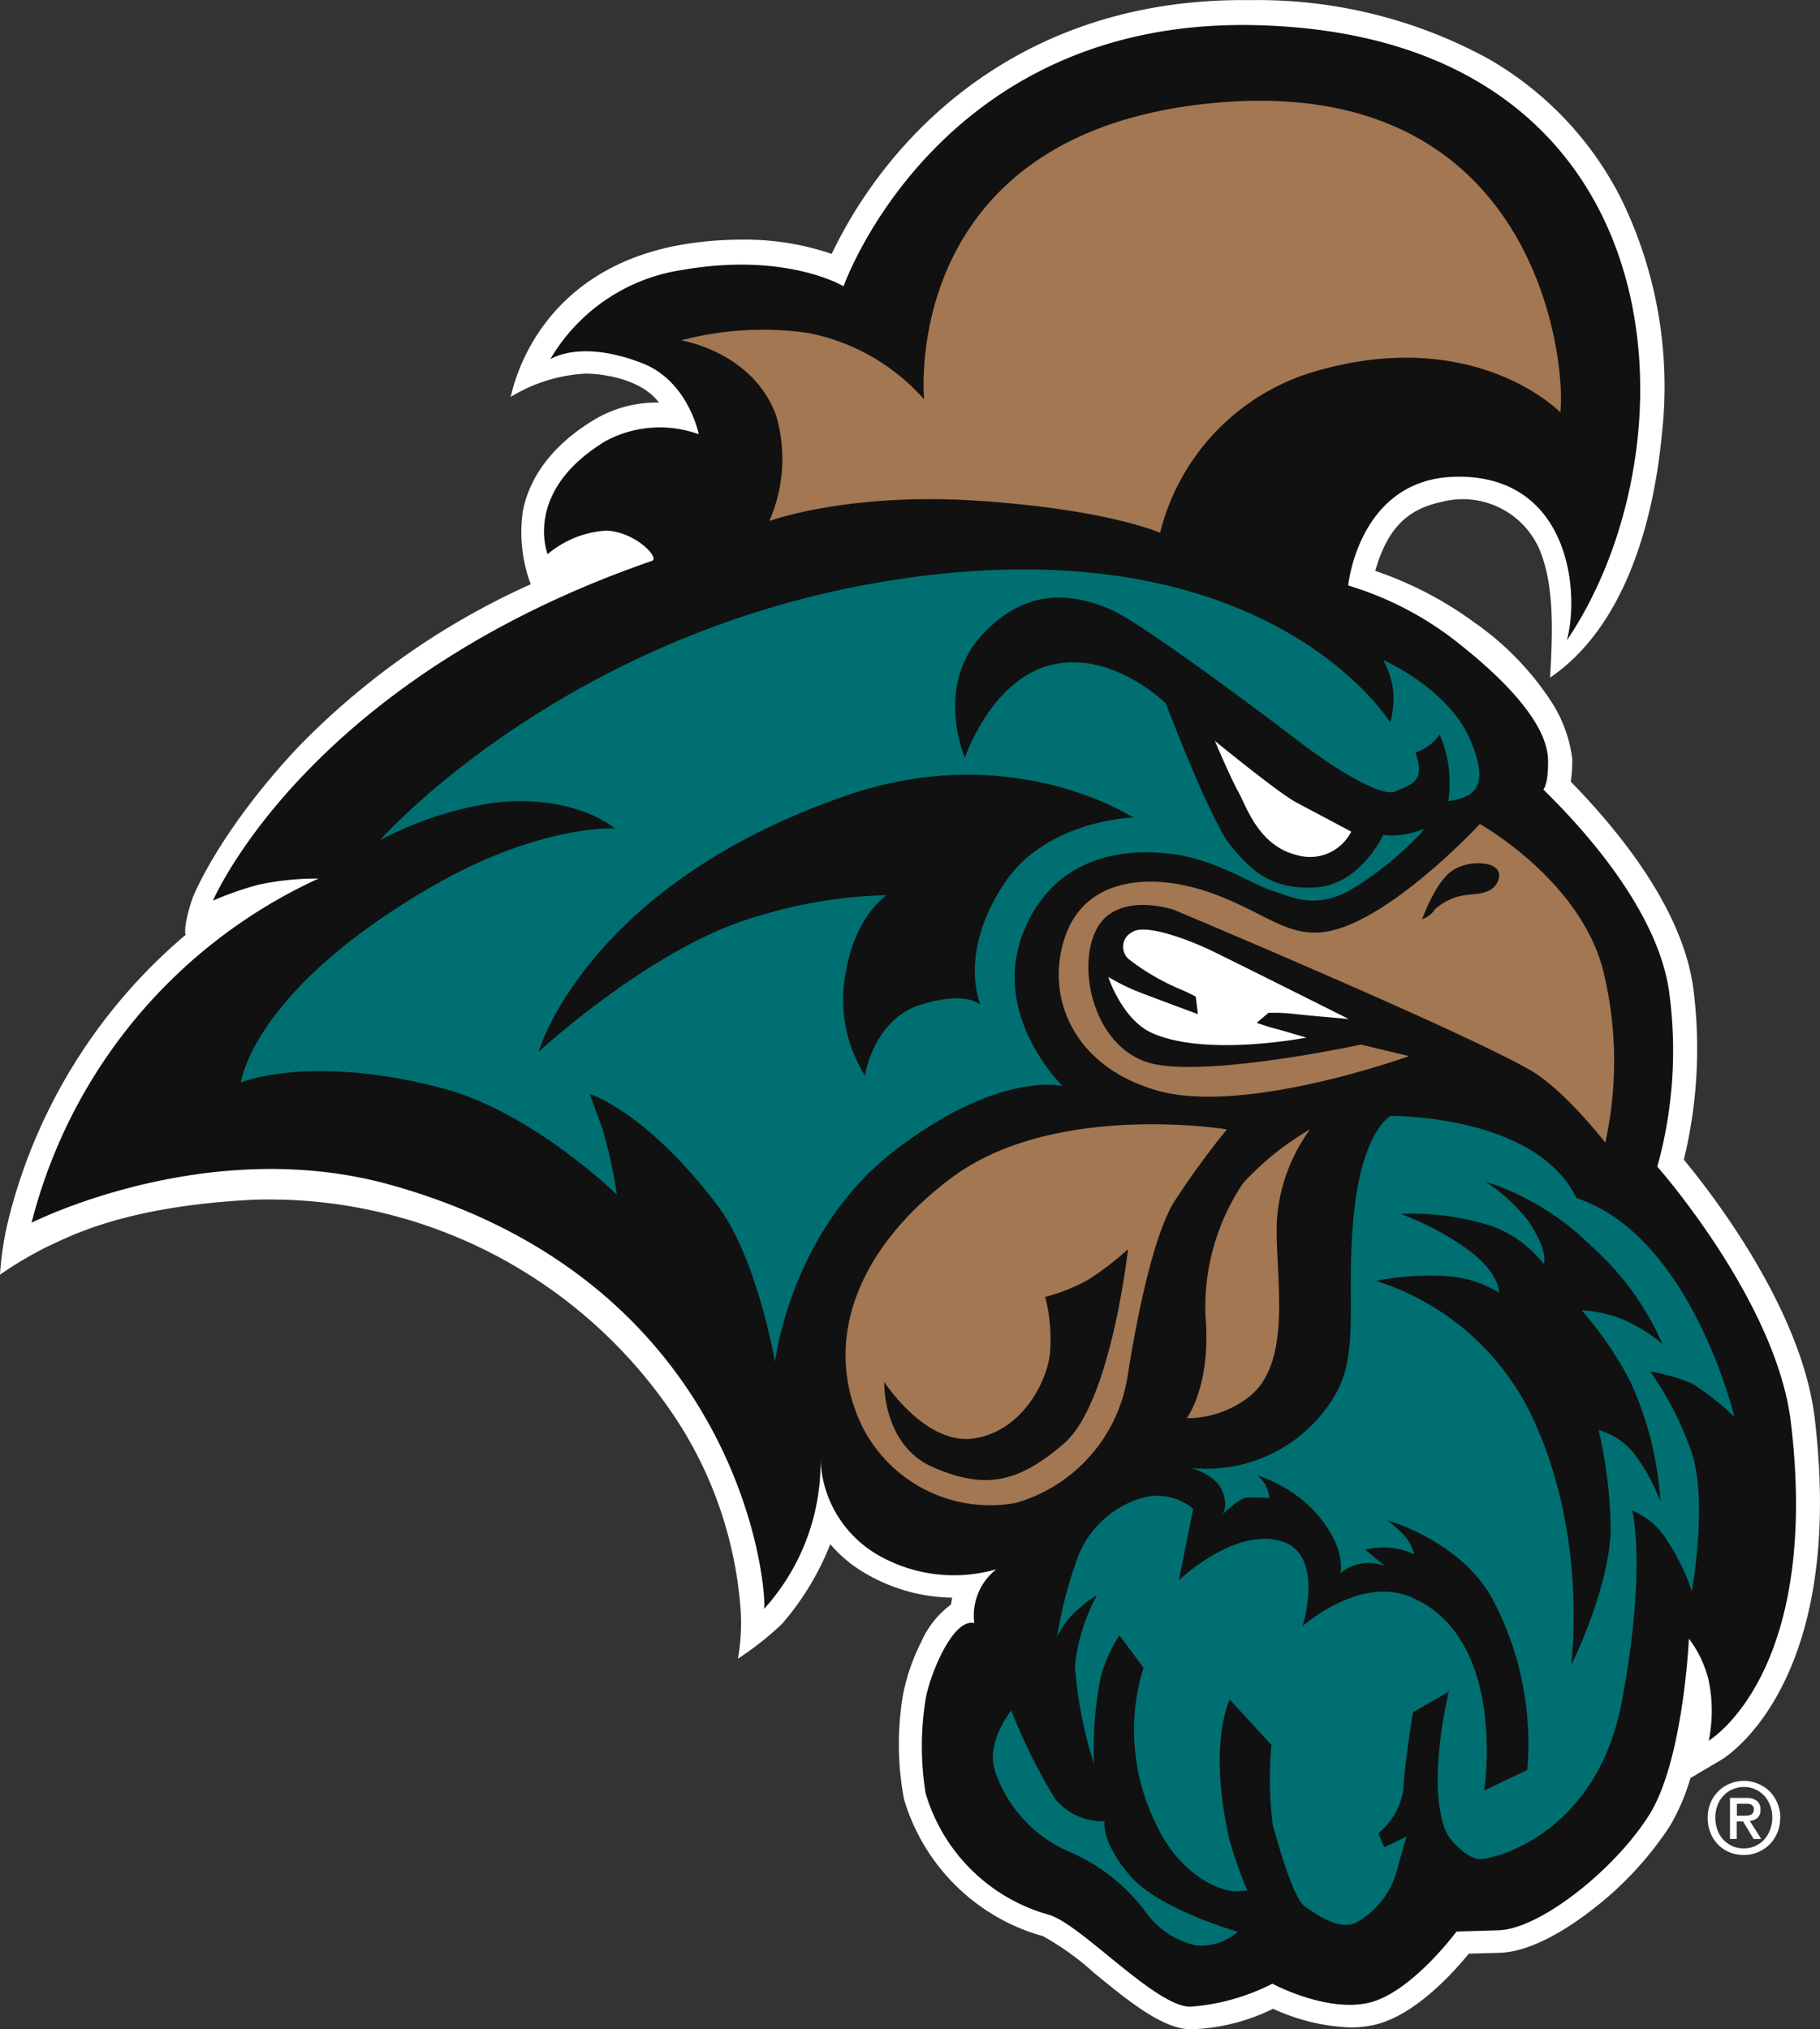 <svg id="Layer_1" data-name="Layer 1" xmlns="http://www.w3.org/2000/svg" width="664.85" height="741.27" viewBox="0 0 664.85 741.27"><rect x="0" y="0" width="664.85" height="741.27" fill="#333333" stroke="none"/><defs><style>.cls-1,.cls-6{fill:#fff;}.cls-1,.cls-2,.cls-4{fill-rule:evenodd;}.cls-2{fill:#111;}.cls-3,.cls-4{fill:#006f71;}.cls-5{fill:#a27752;}</style></defs><title>coastal-carolina-chanticleers-logo</title><path class="cls-1" d="M608.83,251.9c1.1-18.71,1.34-34.51-4-47.11a30.53,30.53,0,0,0-35.46-17.11c-10.45,2.23-19.39,7.41-24.41,25.23a134.08,134.08,0,0,1,36.43,19,105.41,105.41,0,0,1,28.3,29.41,49.64,49.64,0,0,1,7.22,20.07,48.58,48.58,0,0,1-.52,8.52c18.89,19.33,41.11,47.46,44.78,75.69A171.71,171.71,0,0,1,657.69,428c10.37,12.51,43.07,54.69,47.81,94.44C717,619.1,673.17,646.17,671.3,647.26l-11.2,6.61a76,76,0,0,1-7.58,17.65A124.71,124.71,0,0,1,624,702.12c-7.31,5.68-21.39,15.25-33.62,15.59l-11.25.32c-5.81,7.13-19.84,22.65-34.49,26a39.52,39.52,0,0,1-8.74.94,73.32,73.32,0,0,1-28.25-6.82,72.58,72.58,0,0,1-30.31,7.5C467.15,745.39,455,735.5,442.18,725a99.39,99.39,0,0,0-18.58-13.36,73,73,0,0,1-17.08-7.18,73.8,73.8,0,0,1-33.69-42.8,108,108,0,0,1-.37-38.25A74.57,74.57,0,0,1,379.18,604,33.68,33.68,0,0,1,390,590.48c.1-.85.24-1.67.42-2.5a64.28,64.28,0,0,1-31.31-8.64,49.1,49.1,0,0,1-13.23-10.9,100,100,0,0,1-17.73,29.23,115.28,115.28,0,0,1-16,12.6,74.4,74.4,0,0,0,.79-20.21A146.74,146.74,0,0,0,292,526.54a178.18,178.18,0,0,0-67.27-63,176,176,0,0,0-21.17-9.61,177.73,177.73,0,0,0-68.44-11.3C87.55,445,67.57,456.32,60,459.69A138.83,138.83,0,0,0,42.58,470,115.33,115.33,0,0,1,46,448.53,199.12,199.12,0,0,1,110.4,345.86s-1.14-2.16,2.26-12.7c1.07-3.34,11.56-26.8,38.53-55.57a276,276,0,0,1,85.27-59.8,54.28,54.28,0,0,1-2.88-26.72c1.75-9,7.56-22.17,26-33.34A44.62,44.62,0,0,1,283,151.41h.3c-6.27-8.29-19.28-10.41-26.5-10.57a58.09,58.09,0,0,0-27.66,8.52c3.72-16.52,18.07-47.43,61.63-55.46a132.18,132.18,0,0,1,22.72-2,98.5,98.5,0,0,1,32.91,5.22,167,167,0,0,1,29-42.3c21.61-23,60.15-50.42,121.18-50.42,1.49,0,3,0,4.47,0a175.72,175.72,0,0,1,85.06,21.34,123.36,123.36,0,0,1,28,21.93,122.56,122.56,0,0,1,20.53,29,156.1,156.1,0,0,1,15,86.54C647.64,184.29,640.24,230.48,608.83,251.9Z" transform="translate(-42.58 -4.37)"/><path class="cls-2" d="M380.69,625.19c1.23-7.88,9.61-29.78,17.8-27.93a21.48,21.48,0,0,1,0-5.55,21.17,21.17,0,0,1,1.43-5.35,20.87,20.87,0,0,1,2.75-4.81,21.09,21.09,0,0,1,3.89-3.95,55.69,55.69,0,0,1-43.44-5.31,42.11,42.11,0,0,1-20.83-36.18,79.38,79.38,0,0,1-4.86,30,79.53,79.53,0,0,1-15.76,26c1.3-5.56-7.21-119-136.71-155-66.84-18.54-130.84,13.91-130.84,13.91A189.67,189.67,0,0,1,158.94,325.3a102.73,102.73,0,0,0-21.84,2.22,120.2,120.2,0,0,0-16.71,5.83s34.23-80.54,160.37-124.1c2.88-1-5.74-10.41-16.49-11.06a36.66,36.66,0,0,0-21.64,8.61s-9.23-22.88,21.14-41.29a41.92,41.92,0,0,1,8.12-3.34,42.36,42.36,0,0,1,8.64-1.56A41.78,41.78,0,0,1,297.84,163s-3.79-19.48-20.76-26c-22.68-8.8-33.51-1.38-33.51-1.38a67.5,67.5,0,0,1,48.48-32.68c37.84-6.57,58.69,6,58.69,6s34.34-97.86,150-95.39c155.76,3.34,163.23,152.14,114.22,224.74,5-18.72.28-60.62-40.68-59.77-35.41.74-39.2,39.72-39.2,39.72a120.67,120.67,0,0,1,42,22.47c18.9,15.17,30.83,29.77,31,41.29.15,9-1.7,10.74-1.7,10.74,2.54,2.86,41.38,38.67,46,74.42A158.45,158.45,0,0,1,648,430.54s43.52,49.19,48.79,93.38c11,92.12-30,116.3-30,116.3a54.88,54.88,0,0,0-.05-22.11,41,41,0,0,0-7.2-15.14s-2,44.45-14.48,64.34-39.85,41.74-55.13,42.18l-15.26.43S558,732.48,542.46,736s-35.06-7-35.06-7a79.06,79.06,0,0,1-30.15,8.42c-12.95-.31-40.23-30.63-51.75-33.67a64.91,64.91,0,0,1-28.1-16.39,65.25,65.25,0,0,1-16.71-28,108.85,108.85,0,0,1,0-34.18Z" transform="translate(-42.58 -4.37)"/><path class="cls-3" d="M412,629.19s-9.35,11.52-6,21.93a49.25,49.25,0,0,0,27.24,29.71,67.83,67.83,0,0,1,28.49,22.85A31.15,31.15,0,0,0,479.37,715a20.09,20.09,0,0,0,15.36-5s-29.28-8.2-39.84-21-8.71-19.36-8.71-19.36a22.06,22.06,0,0,1-5.06-.38,22.83,22.83,0,0,1-4.84-1.51,21.78,21.78,0,0,1-4.38-2.55,22.52,22.52,0,0,1-3.71-3.46A205.65,205.65,0,0,1,412,629.18Z" transform="translate(-42.58 -4.37)"/><path class="cls-4" d="M584.9,435.81A63.83,63.83,0,0,1,601,450.53c7.63,11.69,5.5,15.55,5.5,15.55a42.9,42.9,0,0,0-8.32-8.11A42.27,42.27,0,0,0,588,452.39a95.86,95.86,0,0,0-33.75-4.58,103.39,103.39,0,0,1,25.95,14.06c10.65,8.56,9.9,14.69,9.9,14.69a41.09,41.09,0,0,0-17.45-5.91,103.16,103.16,0,0,0-27.45,1.6,94.69,94.69,0,0,1,55.07,45.64c23.11,44.71,16.23,94.76,16.23,94.76s13.45-26.48,14.48-48.9a169.53,169.53,0,0,0-4.42-37A25.64,25.64,0,0,1,639.26,535a68.64,68.64,0,0,1,9.88,17.95,123,123,0,0,0-11.23-44.37A131.72,131.72,0,0,0,620.36,483a48.5,48.5,0,0,1,12.84,2.48,57,57,0,0,1,16.69,9.86,103.44,103.44,0,0,0-26.21-36,96.62,96.62,0,0,0-38.75-23.41l0,0ZM478.45,555.46l-5.23,26.19s19.58-18.85,36.68-14.52,8.52,31.23,8.52,31.23,20.58-18.18,38.92-10.85c36.27,14.52,27.41,70.92,27.41,70.92l15.75-7.51a112.82,112.82,0,0,0-13.25-63.44c-12.13-20.72-37.78-27.72-37.78-27.72a63.42,63.42,0,0,1,6.1,5.48,17.71,17.71,0,0,1,3.66,6.92,26.21,26.21,0,0,0-17.86-1.67l7,5.87a16.2,16.2,0,0,0-16.19,2.73s2.7-9.46-9.73-23a51,51,0,0,0-20.71-12.83,11.44,11.44,0,0,1,3.17,3.68,11.59,11.59,0,0,1,1.38,4.66,57.84,57.84,0,0,0-8.11-.17c-3.21.28-9.13,6.28-9.13,6.28s2.45-2.86,0-8.78-11.35-8.34-11.35-8.34a54.35,54.35,0,0,0,52.64-26.72c9.2-15.85,3.67-35.4,6.81-66.07S550.58,412,550.58,412s53-.64,67.88,30c42,13.91,57.72,80,57.72,80a95.48,95.48,0,0,0-15.37-12.18,69.2,69.2,0,0,0-15.42-4.5,118.59,118.59,0,0,1,14.88,28.84c6.47,17.8.32,51.48.32,51.48a75.46,75.46,0,0,0-8.74-18.05,26.78,26.78,0,0,0-5.56-6.8,27.06,27.06,0,0,0-7.46-4.64s5.37,20.59-3.73,69.46-46.69,57.81-51.61,57.87-11.25-6.92-12.43-9.51c-7.81-17,.77-51.66.77-51.66l-13.06,7.52s-3.24,19.36-3.52,28.22a25.51,25.51,0,0,1-9.17,16l2.22,5.1,8.11-3.89s-.3.73-3.25,11.24a30.56,30.56,0,0,1-10.26,16.78,29.68,29.68,0,0,1-5.54,3.69c-6.14,2.31-14-3.33-18.13-6.17s-9.7-22.47-11.77-30.06a137.25,137.25,0,0,1-.41-28.94L491.8,625.19s-8.11,15.9-.12,51.24a163.29,163.29,0,0,0,6.55,18.51l-3.5.31c-4.54.4-20.28-4.13-29.8-24.48a77.27,77.27,0,0,1-7.83-28.15,78.26,78.26,0,0,1,.21-14.68,76.79,76.79,0,0,1,3-14.37l-8.81-11.83a53.09,53.09,0,0,0-6.77,15.09,129.87,129.87,0,0,0-2.48,32,156.34,156.34,0,0,1-7-35.78,67.92,67.92,0,0,1,8-25.79s-.73-.29-6.63,4.82a29.67,29.67,0,0,0-7.9,10.24,158.19,158.19,0,0,1,7.37-28.57,35.84,35.84,0,0,1,9.24-13.95,35.38,35.38,0,0,1,14.51-8.27,20.15,20.15,0,0,1,4.88-.74,20.4,20.4,0,0,1,4.93.45,20.81,20.81,0,0,1,4.67,1.61,20.36,20.36,0,0,1,4.15,2.69l0-.1Z" transform="translate(-42.58 -4.37)"/><path class="cls-5" d="M454.61,460.72a109,109,0,0,1-14.3,11,67,67,0,0,1-15.89,6.4,63.36,63.36,0,0,1,1.76,20.16c-.91,10.69-10.33,29.07-28,31.55s-32.6-20.68-32.6-20.68-.73,23.15,17.89,31.2,30.85,6.06,47.93-8.83,23.24-70.82,23.24-70.82Zm36.16-43.79a299.26,299.26,0,0,0-19.69,27.12c-6.33,11-12.12,34.76-16.56,62.83a57.34,57.34,0,0,1-41,46.53A52.32,52.32,0,0,1,357.84,526c-15-30.06-3.32-64.79,32.47-91.48,37.53-27.95,100.47-17.59,100.47-17.59v0Zm30.39,0a63.55,63.55,0,0,0-12,31.54c-1.59,18.61,6.95,53.38-10.75,66.48a37.14,37.14,0,0,1-22.32,7.49s9.08-11.88,6.84-37.53a80.81,80.81,0,0,1,.53-12.73,79.52,79.52,0,0,1,2.51-12.5,81,81,0,0,1,10.68-23.06,103,103,0,0,1,24.48-19.69Z" transform="translate(-42.58 -4.37)"/><path class="cls-6" d="M535.21,376.57s-41.19-20.64-49.8-24.8-24.59-10.17-29.22-6.9a5.91,5.91,0,0,0-3.31,4.77,6,6,0,0,0,.48,3,5.81,5.81,0,0,0,1.87,2.35,84.92,84.92,0,0,0,18.36,10.69,57.67,57.67,0,0,1,5.79,2.74l.81,6.41S461.67,368,457,366.09a81.36,81.36,0,0,1-9.59-4.86s5.06,15.45,15.83,20.4c19.65,9,56.57,1.76,56.57,1.76S510.37,380.61,508,380s-6.36-2-6.36-2l4.32-3.65a67.24,67.24,0,0,1,9.72.44c6,.67,19.52,1.8,19.52,1.8v0Z" transform="translate(-42.58 -4.37)"/><path class="cls-5" d="M562.11,340.14a8.75,8.75,0,0,0,4.59-3.52,20.41,20.41,0,0,1,5.24-3.52,20.21,20.21,0,0,1,6.06-1.76c3-.55,10.71.1,12.12-6.24s-11.08-7-17.27-2.51S562.11,340.14,562.11,340.14Zm21.13-34.71S619.06,325.36,628,358a138.84,138.84,0,0,1,1,63.76s-14.92-19.26-27.33-26.42c-25.12-14.52-130.24-58.61-130.24-58.61s-21.12-7.24-28.46,7.42-.28,44.16,21.05,48.86,75.72-7.06,75.72-7.06l17.58,4.21s-60.07,21.72-92,12.58-41.28-35.92-33.28-57.23,32.5-22.24,52.84-15,28.67,17.25,43.85,13.86c23.07-5.13,54.46-39,54.46-39Z" transform="translate(-42.58 -4.37)"/><path class="cls-6" d="M486.36,275s23.19,19,29.76,22.49,20.07,10.66,20.07,10.66A16.87,16.87,0,0,1,527.9,316a16.82,16.82,0,0,1-11.38.77c-14.19-3.34-18.62-17.85-21.5-23S486.36,275,486.36,275Z" transform="translate(-42.58 -4.37)"/><path class="cls-3" d="M456.5,303s-31.54.84-46.95,23.93c-17.26,25.83-8.76,44.56-8.76,44.56s-5.05-5.49-22.16,0-20.08,25.79-20.08,25.79a52.79,52.79,0,0,1-4.48-9,52.1,52.1,0,0,1-2.35-29.57c3.54-20,14.73-27.34,14.73-27.34a174.15,174.15,0,0,0-49,8.3c-37,11-78.12,48.91-78.12,48.91S256.63,327.8,351.71,295c60.79-21,104.78,8,104.78,8h0Zm123.26-28.15c-8-19.07-31.9-29.36-31.9-29.36a30.06,30.06,0,0,1,3.75,12.44,34.66,34.66,0,0,1-1.19,10.33s-43-70.31-173.21-53.2c-125.7,16.5-195.82,96.22-195.82,96.22A129.56,129.56,0,0,1,223,297.61c29.69-3.39,44.19,9.39,44.19,9.39s-27.33-1.66-67.06,21.35c-65.61,38-69.53,71.44-69.53,71.44s25.17-10.63,73.6,2.12c32.9,8.66,63.71,38.85,63.71,38.85a170.21,170.21,0,0,0-5.29-24.15C259.84,408.92,258,404,258,404s20.41,6.13,46.53,40.52c14.69,19.31,21.16,57.39,21.16,57.39s5.55-48.09,43.94-77.42,61.15-23.37,61.15-23.37-26.65-25.82-14.25-56.47,41.89-30.35,56.43-28,28.2,11.27,34.5,13.16,14.95,6.89,27.87,0a120.19,120.19,0,0,0,26.47-21.27l1.07-1.52a28.57,28.57,0,0,1-15,2.33S539.5,327.71,523,328.53s-23.34-6.35-30.71-15.09-23.82-52.08-23.82-52.08-19.54-19.45-41.74-14.13-31.67,34-31.67,34-11.19-26,6.19-44.84,34.9-14.33,46.5-9.62,59.83,41.17,69.8,48.8,29.24,20.43,34.8,17.88,11.2-3.34,7.29-14.23a16.89,16.89,0,0,0,5-2.56,16.52,16.52,0,0,0,3.84-4A45,45,0,0,1,571.67,297a19.94,19.94,0,0,0,7.72-2.36c2.51-2,6.48-5.3.37-19.77Z" transform="translate(-42.58 -4.37)"/><path class="cls-5" d="M291.41,128.7s26.3,4.13,34.74,27.6a56.6,56.6,0,0,1,.61,29.12,57.34,57.34,0,0,1-3.16,9.28s28.69-10.58,76.29-7.4S466.37,199,466.37,199a82,82,0,0,1,57.83-59.32C582,123.43,612.58,155,612.58,155c2.16-18.92-8.67-123.38-125.42-113.12s-107,108.38-107,108.38A75.71,75.71,0,0,0,337.82,126a117.16,117.16,0,0,0-46.41,2.69Z" transform="translate(-42.58 -4.37)"/><path class="cls-6" d="M679.78,667.62a9.22,9.22,0,0,0,1.31-.06,2.57,2.57,0,0,0,1.12-.31,1.94,1.94,0,0,0,.75-.7,2.4,2.4,0,0,0,.3-1.28,1.72,1.72,0,0,0-.31-1.12,2.07,2.07,0,0,0-.77-.61,3,3,0,0,0-1-.28c-.37,0-.75,0-1.12,0h-3v4.39l2.72,0ZM677,676.14h-2.45v-15h5.67a6.66,6.66,0,0,1,4.08,1,3.65,3.65,0,0,1,1.09,1.48,3.77,3.77,0,0,1,.28,1.82,3.53,3.53,0,0,1-1.12,3,4.82,4.82,0,0,1-2.76,1.11l4.19,6.6h-2.78l-3.87-6.42H677v6.44Zm13-7.78a12.57,12.57,0,0,0-.81-4.54,10.7,10.7,0,0,0-2.21-3.56,10,10,0,0,0-3.34-2.32,9.8,9.8,0,0,0-4-.79,10.23,10.23,0,0,0-4.09.81,10,10,0,0,0-3.33,2.3,10.47,10.47,0,0,0-2.22,3.56,12.31,12.31,0,0,0-.8,4.54,12.6,12.6,0,0,0,.73,4.34,10.44,10.44,0,0,0,2.07,3.56,9.94,9.94,0,0,0,7.6,3.3,9.74,9.74,0,0,0,4-.79,9.87,9.87,0,0,0,3.35-2.33,10.71,10.71,0,0,0,2.2-3.53,12.5,12.5,0,0,0,.85-4.56Zm2.88,0a14,14,0,0,1-1.07,5.56,13,13,0,0,1-7.1,7.06,13.05,13.05,0,0,1-5,1,13.45,13.45,0,0,1-5.35-1,12.32,12.32,0,0,1-4.2-2.85,13.15,13.15,0,0,1-2.76-4.29,14.44,14.44,0,0,1-1-5.39,13.94,13.94,0,0,1,1.07-5.56,12.9,12.9,0,0,1,7.12-7,13.44,13.44,0,0,1,11.23.54,13.26,13.26,0,0,1,3.13,2.24,12.87,12.87,0,0,1,2.88,4.28,14,14,0,0,1,1.1,5.5Z" transform="translate(-42.58 -4.37)"/></svg>